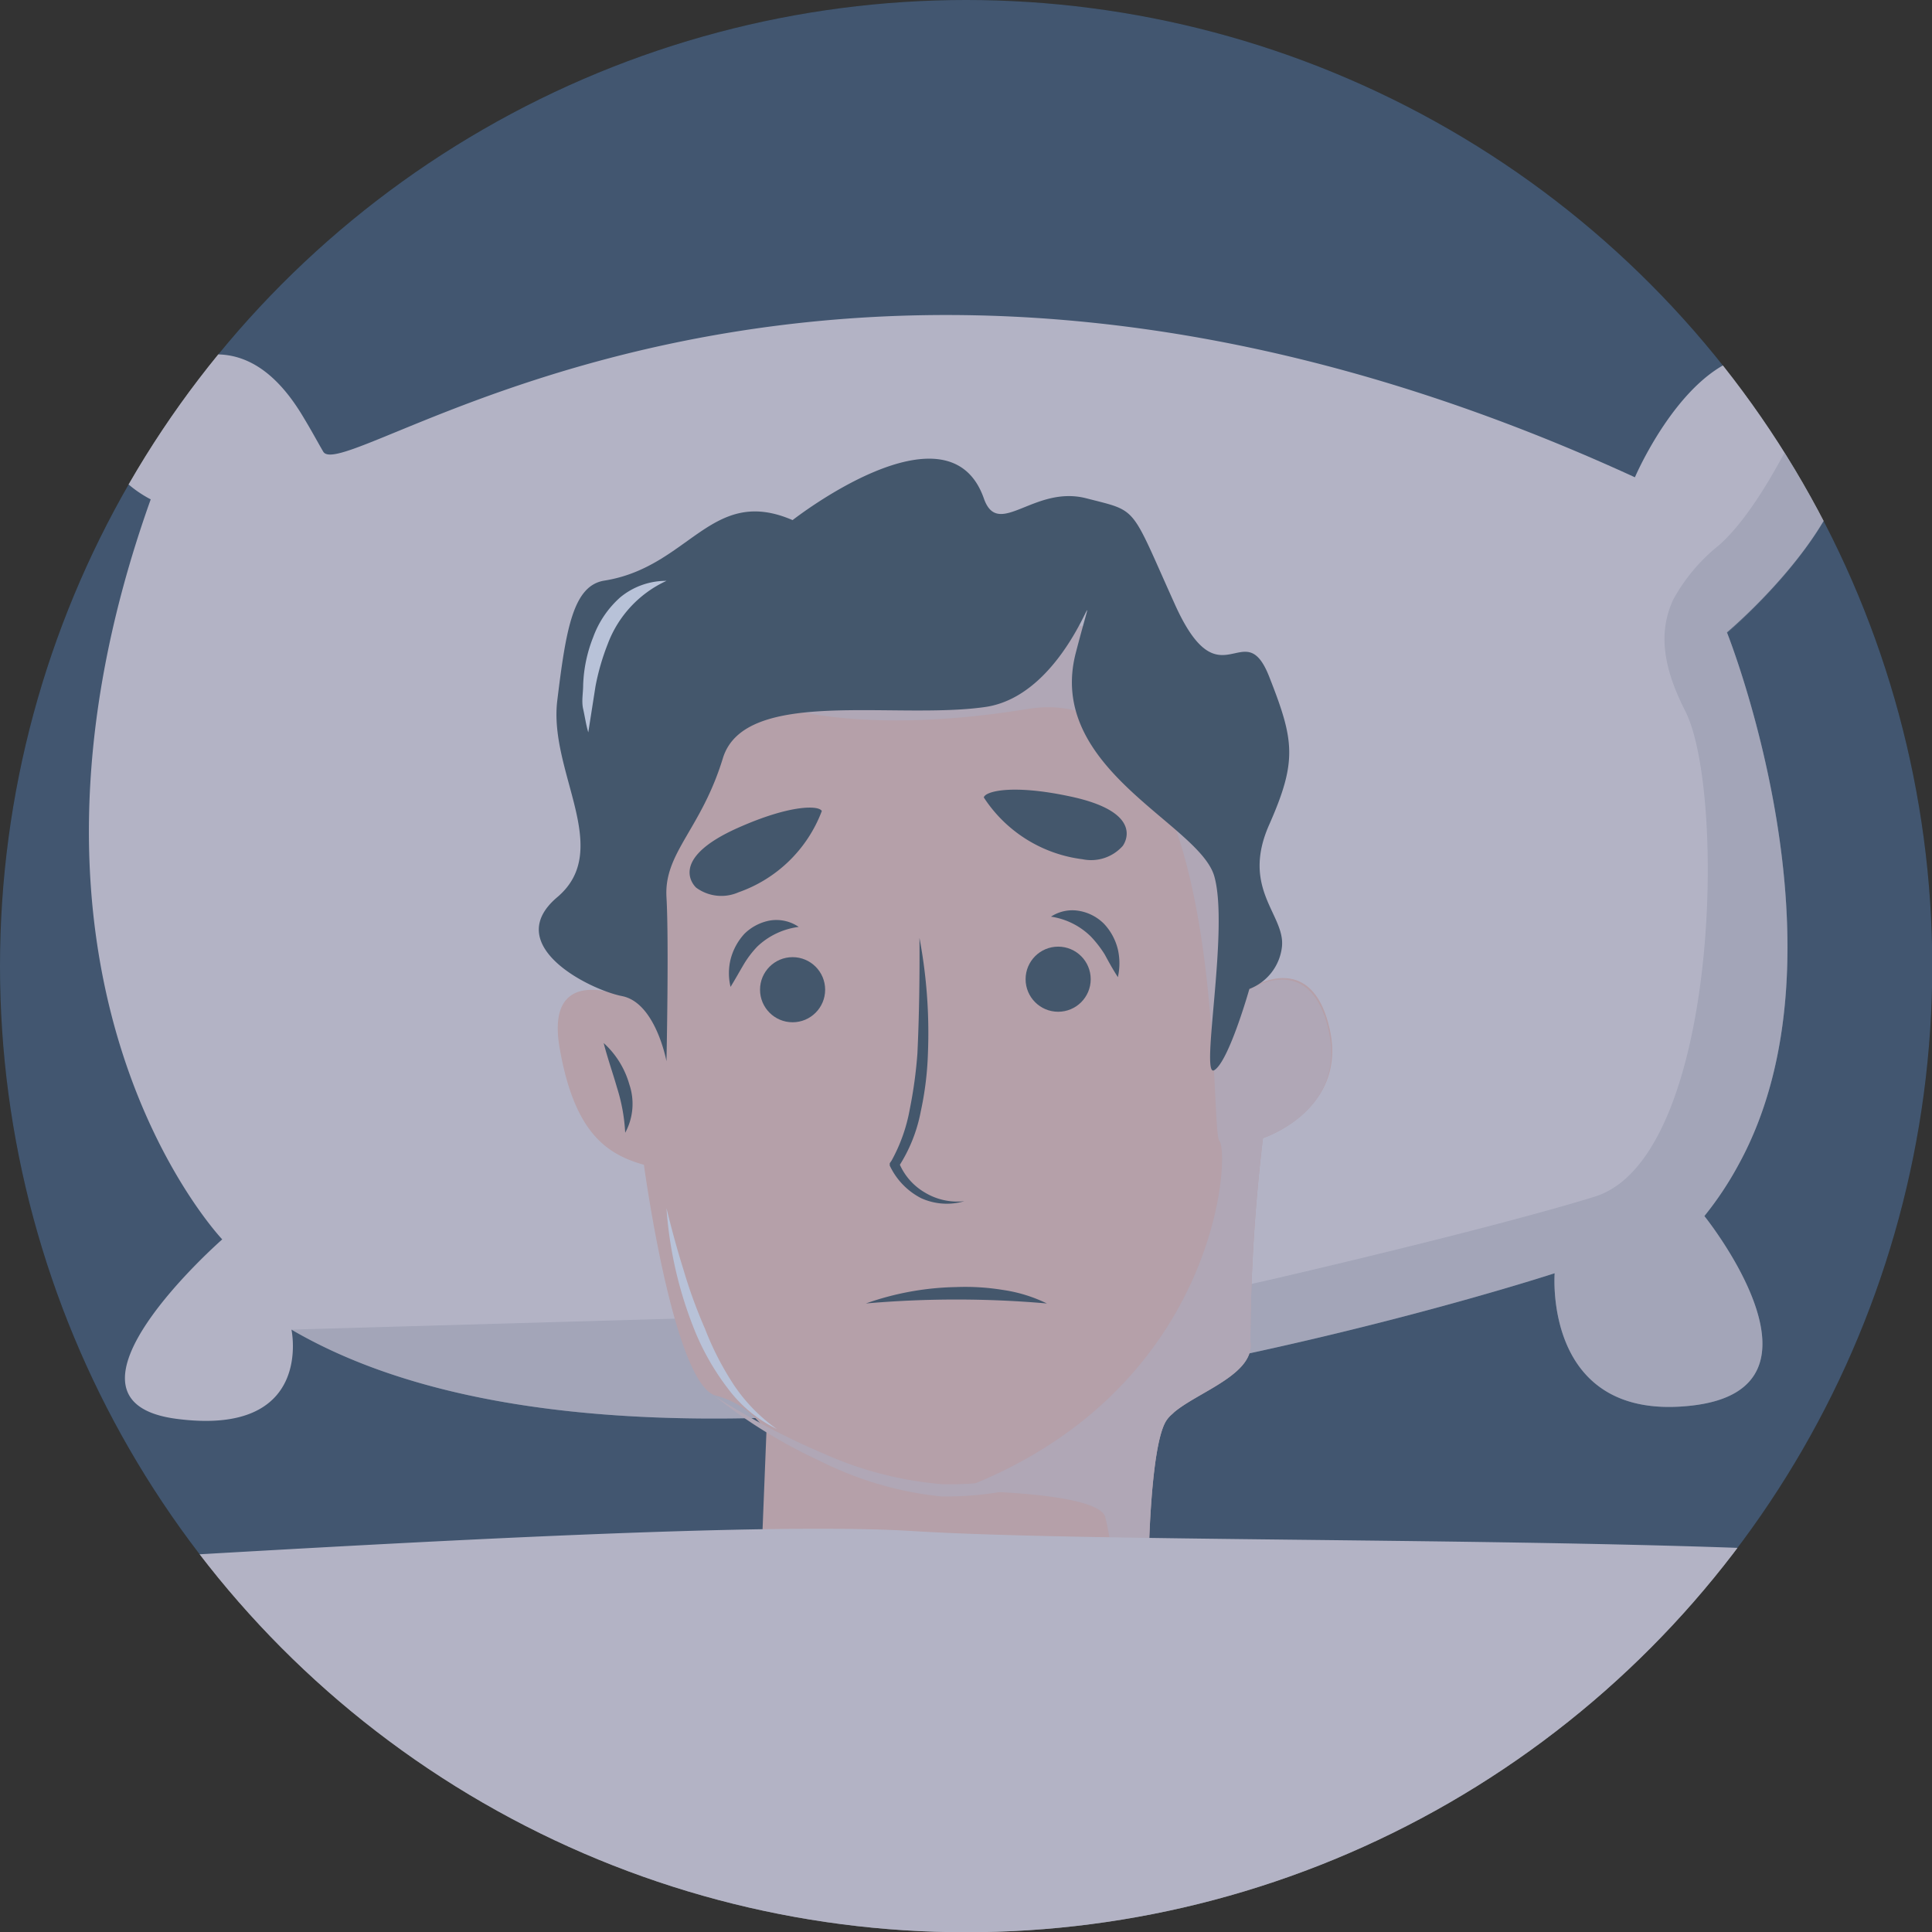 <svg xmlns="http://www.w3.org/2000/svg" xmlns:xlink="http://www.w3.org/1999/xlink" viewBox="0 0 75.37 75.37"><rect x="0" y="0" width="75.37" height="75.37" fill="#333333" stroke="none"/><defs><style>.cls-1{fill:none;}.cls-2{isolation:isolate;}.cls-3{clip-path:url(#clip-path);}.cls-4{fill:#182c33;}.cls-5{fill:#f6e2da;}.cls-6{fill:#848484;opacity:0.29;}.cls-11,.cls-13,.cls-6,.cls-9{mix-blend-mode:multiply;}.cls-7{fill:#f9bca2;}.cls-8{fill:#1c2d2c;}.cls-10,.cls-11{fill:#efcabc;}.cls-12{fill:#fff;}.cls-13{fill:#6e84af;opacity:0.49;}</style><clipPath id="clip-path"><circle class="cls-1" cx="37.69" cy="37.69" r="37.69"/></clipPath></defs><g class="cls-2"><g id="Layer_1" data-name="Layer 1"><g class="cls-3"><path class="cls-4" d="M76.66,38A38.72,38.72,0,1,1,37.94-.71,38.53,38.53,0,0,1,76.66,38Z"/><path class="cls-5" d="M67.82,45.44a13,13,0,0,1-1.33,2s5.39,6.7-.46,7.39-5.38-5.16-5.38-5.16-34,11.13-49.28,2.2c0,0,.9,4.19-4.49,3.48s1.79-7,1.79-7-9.53-10-2.79-28.87c0,0-4-1.93,0-4.71,3.16-2.18,5-.13,6,1.58.29.48.53.93.73,1.27.9,1.54,19.75-13.43,51.17,1,0,0,3.14-7.36,7.19-3.86s-3.6,9.91-3.6,9.91S72.37,37.17,67.82,45.44Z"/><path class="cls-6" d="M67.82,45.44a13,13,0,0,1-1.33,2s5.39,6.7-.46,7.39-5.38-5.16-5.38-5.16-34,11.13-49.28,2.2l16.1-.46,17.8-.52s1.87-.42,4.43-1c4-.93,9.59-2.3,12.52-3.21,4.83-1.51,5.13-15.69,3.54-18.91-1-1.94-1-3.25-.49-4.37a7,7,0,0,1,1.79-2.13c2-1.76,3.92-6.48,3.92-6.48,4,3.5-3.6,9.91-3.6,9.91S72.37,37.17,67.82,45.44Z"/><path class="cls-7" d="M49.27,44.4a69.3,69.3,0,0,0-.49,7.93c.21,1.43-2.58,2.11-3.26,3.06s-.72,5.93-.72,5.93l-15.08-.94.18-4.53a3.35,3.35,0,0,0-2-1.41c-1.64-.53-2.78-9-2.78-9-1.46-.41-2.72-1.26-3.29-4.57s2.46-2,2.46-2L24,37.05s-.24-8,.09-10.42c.22-1.53,6.06-2.25,10.26-2.57,2.36-.18,4.21-.23,4.21-.23s4.2,1.33,6.79,2.12a19.07,19.07,0,0,0,2,.55c.08,0,.17.39.28,1,.47,2.91,1.13,11.06,1.13,11.06s2.39-1.6,3.11,1.57S49.27,44.4,49.27,44.4Z"/><path class="cls-8" d="M33.78,50.85a11.12,11.12,0,0,1,3.53-.64,9.07,9.07,0,0,1,1.8.11,5.79,5.79,0,0,1,1.73.53A40.6,40.6,0,0,0,33.78,50.85Z"/><g class="cls-9"><path class="cls-10" d="M27.85,54.44a28.39,28.39,0,0,0,4.29,2.27,14.13,14.13,0,0,0,4.62,1.19,13.62,13.62,0,0,0,4.7-.73,17.12,17.12,0,0,0,4.36-2.08,13.76,13.76,0,0,1-4.24,2.43,13.3,13.3,0,0,1-4.85.86A13.59,13.59,0,0,1,32,57,20.17,20.17,0,0,1,27.85,54.44Z"/></g><path class="cls-8" d="M50,39.87c0,.56-.13,1.06-.2,1.56A10.3,10.3,0,0,0,49.64,43a2,2,0,0,1-.34-1.6A2.94,2.94,0,0,1,50,39.87Z"/><path class="cls-8" d="M23.55,40.69a3.44,3.44,0,0,1,1,1.61,2.36,2.36,0,0,1-.16,1.89,7,7,0,0,0-.32-1.76C23.91,41.87,23.71,41.31,23.55,40.69Z"/><path class="cls-8" d="M35.87,36.59a20,20,0,0,1,.33,4.5,12.47,12.47,0,0,1-.28,2.27,6,6,0,0,1-.86,2.15l0-.18a2.38,2.38,0,0,0,1,1.18,2.45,2.45,0,0,0,1.56.35,2.42,2.42,0,0,1-1.69-.12,2.73,2.73,0,0,1-1.22-1.27l0-.09.07-.1a6.52,6.52,0,0,0,.71-2,17.48,17.48,0,0,0,.3-2.19C35.86,39.59,35.88,38.09,35.87,36.59Z"/><path class="cls-8" d="M43.8,33s1-1.3-2.1-1.94c-2.22-.47-3.27-.19-3.32.05a5.39,5.39,0,0,0,3.85,2.41A1.65,1.65,0,0,0,43.8,33Z"/><path class="cls-11" d="M49.27,44.4a69.3,69.3,0,0,0-.49,7.93c.21,1.43-2.58,2.11-3.26,3.06s-.72,5.93-.72,5.93l-1.42-.09a8.68,8.68,0,0,0-.27-2.07c-.38-1-5.81-1-5.81-1C47.55,54.39,48,45,47.57,44.51s.51-18.15-7.49-16.85S28.84,27,28.84,27a15.84,15.84,0,0,1,5.49-2.9,13.61,13.61,0,0,1,11,1.89,22.69,22.69,0,0,1,2.26,1.57c.47,2.91,1.13,11.06,1.13,11.06s2.39-1.6,3.11,1.57S49.27,44.4,49.27,44.4Z"/><path class="cls-8" d="M27.16,34.63s-1.22-1.07,1.64-2.34c2.07-.92,3.16-.87,3.26-.65a5.37,5.37,0,0,1-3.25,3.17A1.66,1.66,0,0,1,27.16,34.63Z"/><path class="cls-12" d="M26,47.13c.2.81.41,1.6.66,2.39a19.34,19.34,0,0,0,.84,2.31A11.64,11.64,0,0,0,28.61,54a6.58,6.58,0,0,0,1.7,1.75,5.26,5.26,0,0,1-1.92-1.59A9.78,9.78,0,0,1,27.14,52,15.66,15.66,0,0,1,26,47.13Z"/><circle class="cls-8" cx="30.92" cy="38.61" r="1.27"/><path class="cls-8" d="M31.16,36.16a2.87,2.87,0,0,0-1.62.77,3.89,3.89,0,0,0-.53.7c-.16.27-.32.56-.51.87a2.28,2.28,0,0,1,0-1.07,2.32,2.32,0,0,1,.54-1,1.91,1.91,0,0,1,1-.52A1.55,1.55,0,0,1,31.16,36.16Z"/><circle class="cls-8" cx="41.28" cy="38.2" r="1.27"/><path class="cls-8" d="M41,35.76a1.52,1.52,0,0,1,1.07-.23,1.8,1.8,0,0,1,1,.51,2.22,2.22,0,0,1,.54,1,2.46,2.46,0,0,1,0,1.08c-.2-.31-.36-.6-.51-.88a4.32,4.32,0,0,0-.54-.7A2.8,2.8,0,0,0,41,35.76Z"/><path class="cls-8" d="M30.92,20.29s6.08-4.77,7.46-.85c.56,1.61,1.95-.53,4,0s1.69.23,3.46,4.15,2.69.31,3.67,2.8,1.11,3.28,0,5.79.64,3.51.5,4.76a2,2,0,0,1-1.27,1.64s-.8,2.83-1.37,3.17.59-5.52,0-7.57-6.58-4.19-5.4-8.72,0,1.61-3.53,2.12-9.39-.78-10.24,2S25.9,33.26,26,35s0,6.4,0,6.4-.42-2.28-1.73-2.54-4.73-2-2.53-3.86-.34-4.88,0-7.67.62-4.49,1.84-4.68C26.9,22.12,27.75,18.92,30.92,20.29Z"/><path class="cls-12" d="M26,22.66a4.41,4.41,0,0,0-2.29,2.46,9.07,9.07,0,0,0-.48,1.66l-.28,1.79c-.09-.3-.13-.6-.2-.91s0-.62,0-.94a5.53,5.53,0,0,1,.39-1.86A3.83,3.83,0,0,1,24.2,23.3,2.81,2.81,0,0,1,26,22.66Z"/><path class="cls-5" d="M68.21,60.4a38.6,38.6,0,0,1-62.06.33c10-.58,23.81-1.36,29.48-1C42.11,60.13,57.5,60,68.21,60.4Z"/></g><circle class="cls-13" cx="37.69" cy="37.69" r="37.69"/></g></g></svg>